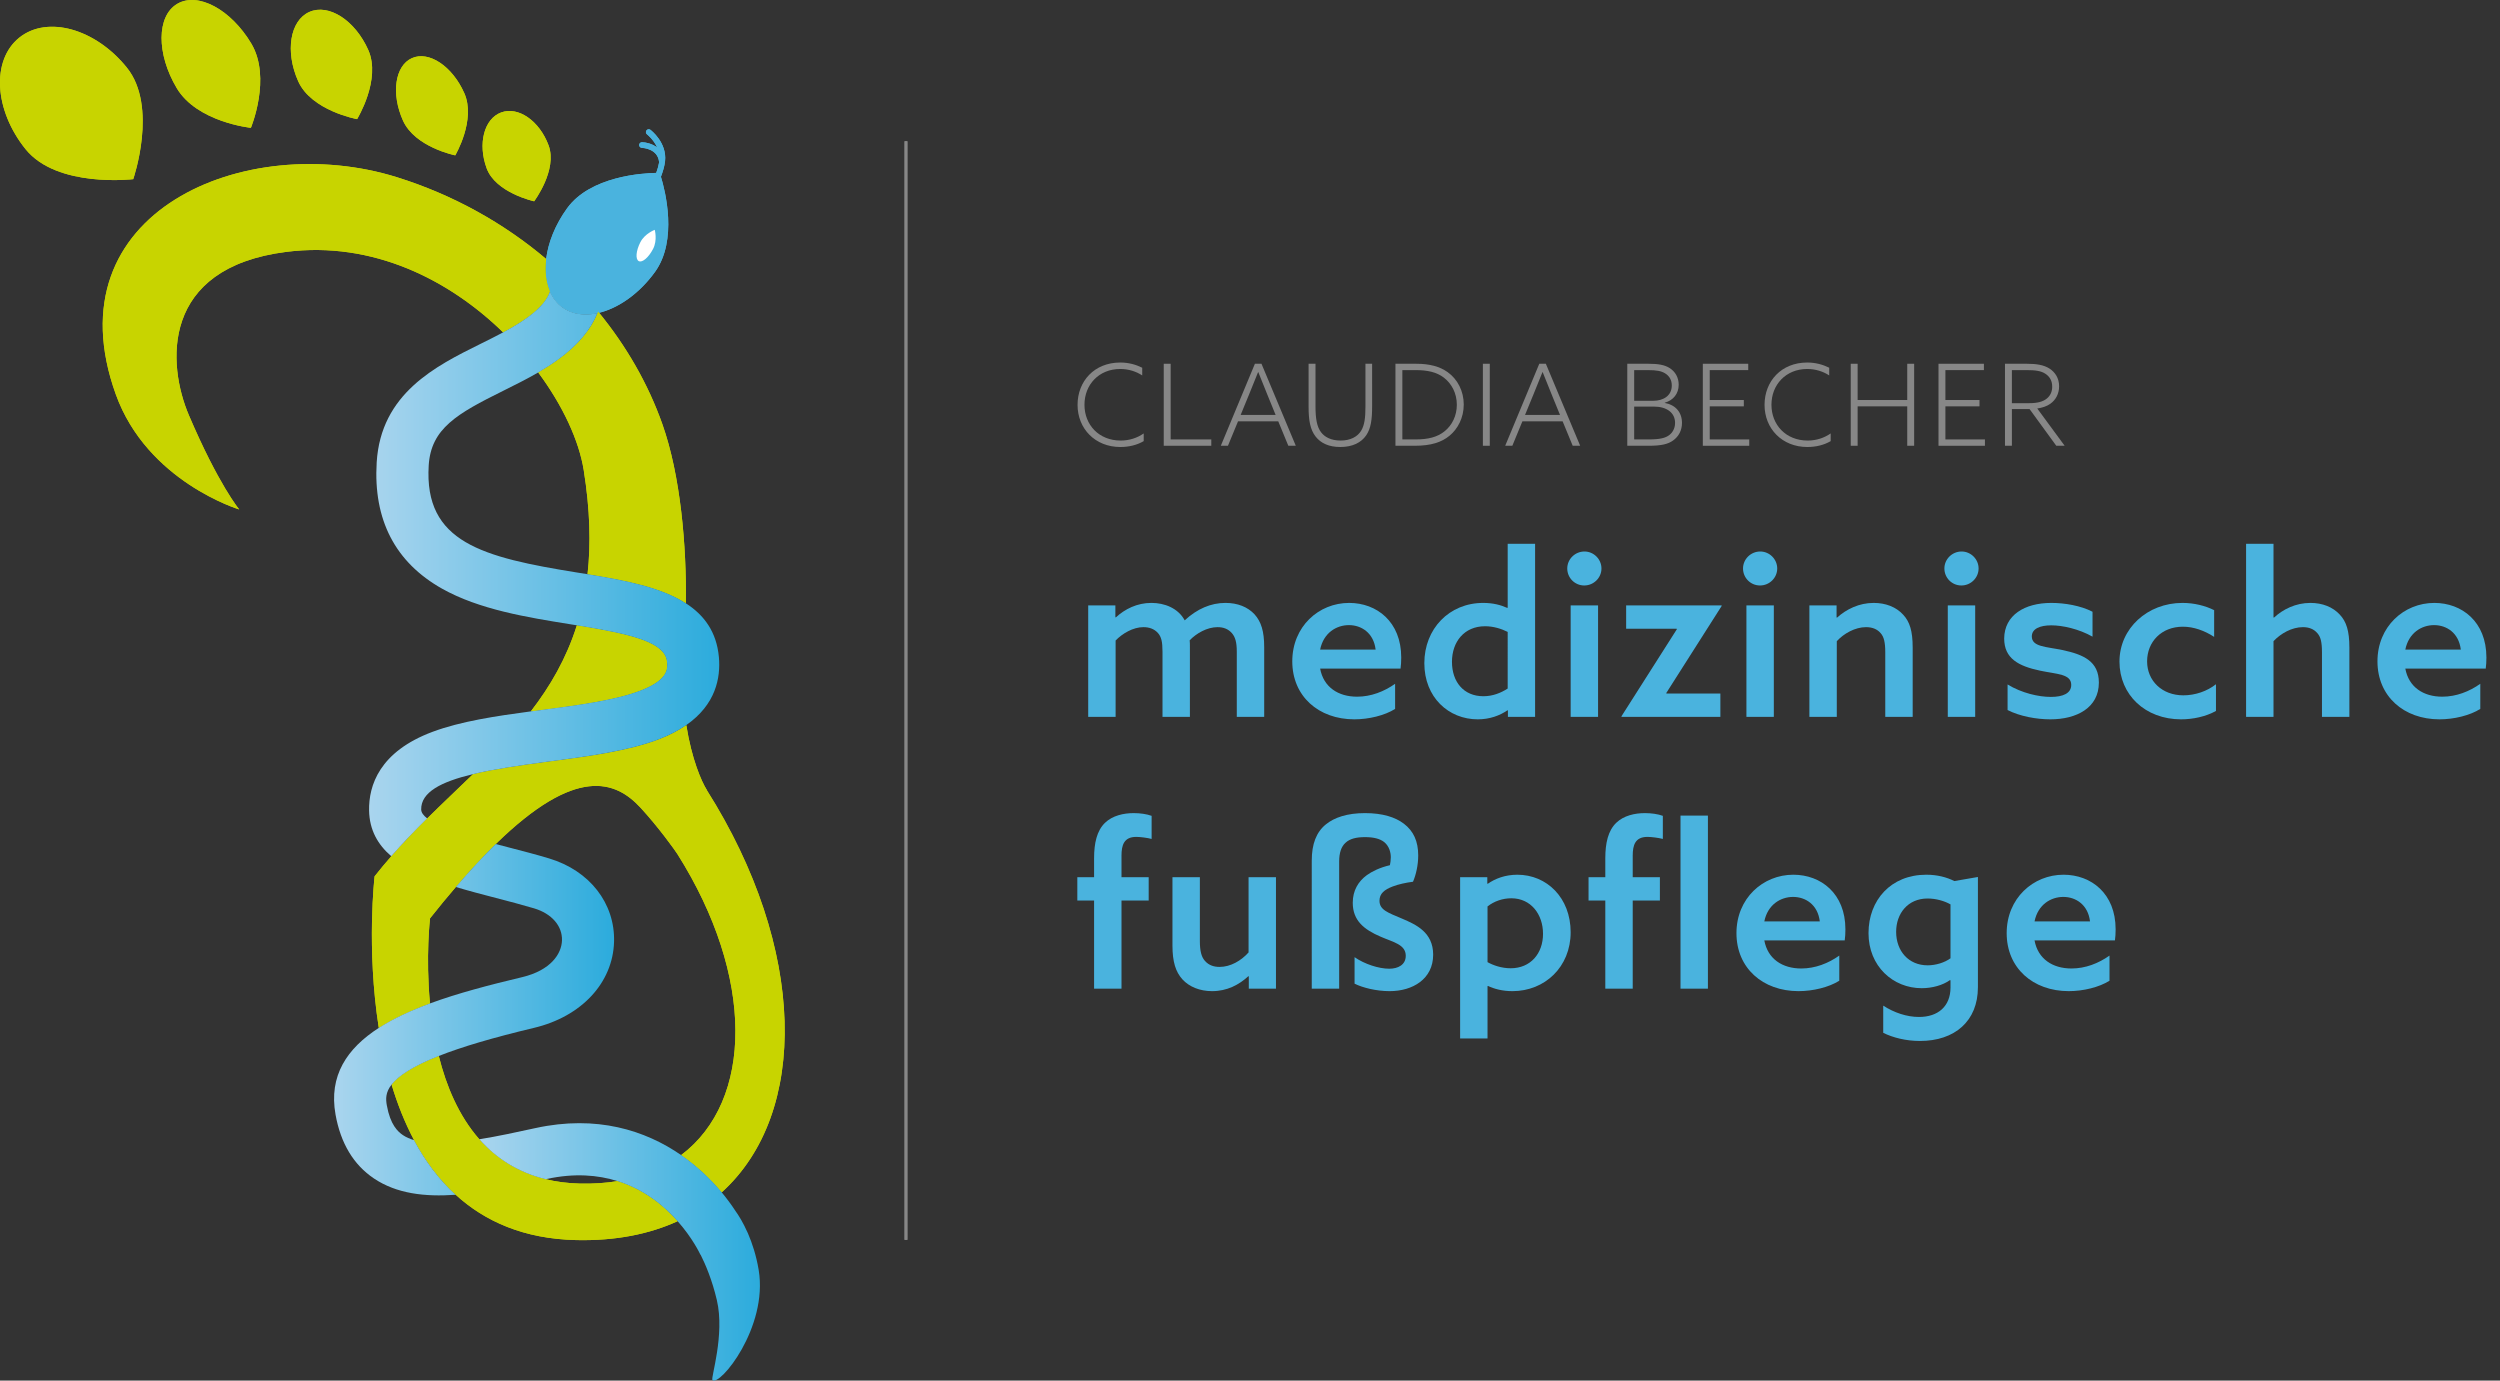 <svg viewBox="0 0 662.24 365.72" xmlns="http://www.w3.org/2000/svg" xmlns:xlink="http://www.w3.org/1999/xlink"><rect x="0" y="0" width="662.24" height="365.72" fill="#333333" stroke="none"/><linearGradient id="a" gradientUnits="userSpaceOnUse" x1="37.37" x2="222.54" y1="82.62" y2="82.62"><stop offset="0" stop-color="#a4dbf8"/><stop offset="1" stop-color="#36a9e1"/></linearGradient><linearGradient id="b" x2="222.54" xlink:href="#a" y1="81.22" y2="81.22"/><linearGradient id="c" x2="222.54" xlink:href="#a" y1="77.54" y2="77.54"/><linearGradient id="d" x2="222.54" xlink:href="#a" y1="83.67" y2="83.67"/><linearGradient id="e" x2="222.54" xlink:href="#a" y1="79.89" y2="79.89"/><linearGradient id="f" x2="222.54" xlink:href="#a" y1="78.68" y2="78.68"/><linearGradient id="g" gradientUnits="userSpaceOnUse" x1="78.57" x2="226.95" y1="331.63" y2="331.63"><stop offset=".3" stop-color="#b0d7ef"/><stop offset="1" stop-color="#009dd6"/></linearGradient><linearGradient id="h" x1="40.19" x2="188.28" xlink:href="#g" y1="270.11" y2="270.11"/><linearGradient id="i" x1="37.37" x2="222.54" xlink:href="#g" y1="152" y2="152"/><path d="m175.09 46.79c.5-1.33.94-2.78 1.08-4.06.55-4.94-3.69-8.2-3.87-8.34-.33-.25-.8-.18-1.05.15s-.19.8.14 1.05c.03.02 1.74 1.35 2.69 3.48-1.3-1-2.93-1.37-4-1.4-.4-.02-.76.32-.77.73s.32.76.73.77c.17 0 4.26.17 4.56 3.83v.01c-.15.89-.43 1.86-.77 2.79-3.67.07-17.47.89-23.61 9.38-3.16 4.37-5.02 9.11-5.55 13.44-.39 3.18-.07 6.14.99 8.57.74 1.71 1.83 3.16 3.31 4.23 2.55 1.85 5.82 2.28 9.28 1.54 5.26-1.13 10.96-4.99 15.25-10.92 6.08-8.39 2.7-21.56 1.57-25.24z" fill="#4ab3de"/><path d="m33.61 17.92c8.33 10.35 1.68 29.54 1.68 29.54s-20.17 2.41-28.51-7.94c-8.34-10.35-9.09-23.58-1.68-29.54s20.17-2.41 28.51 7.94z" fill="#c8d400"/><path d="m66.58 11.56c5.39 9.07-.12 22.3-.12 22.3s-14.26-1.47-19.65-10.53c-5.39-9.07-5.34-19.05.12-22.3s14.26 1.47 19.65 10.53z" fill="#c8d400"/><path d="m97.55 13.23c3.49 7.84-2.96 18.33-2.96 18.33s-12.12-2.22-15.61-10.06-2.17-16.05 2.96-18.33c5.13-2.29 12.12 2.22 15.61 10.06z" fill="#c8d400"/><path d="m122.98 24.65c3.17 7.11-2.39 16.5-2.39 16.5s-10.7-2.14-13.86-9.25c-3.17-7.11-2.1-14.5 2.39-16.5s10.7 2.14 13.86 9.25z" fill="#c8d400"/><path d="m145.32 38.51c2.41 6.5-3.83 14.81-3.83 14.81s-10.16-2.22-12.57-8.72-.7-13.13 3.83-14.81 10.16 2.22 12.57 8.72z" fill="#c8d400"/><path d="m144.82 312.32c-.09.02-.18.04-.27.06 2.79.67 5.81 1.08 9.11 1.16 3.53.08 6.84-.15 9.93-.65-5.22-1.65-11.44-2.17-18.77-.56z" fill="none"/><path d="m179.46 226.23c-.64-1.01-5.15-7.29-9.79-12.3-6.6-7.13-17.06-11.12-38.33 9.65 1.24.33 2.42.64 3.52.92 3.51.91 7.14 1.85 10.6 2.89 10.75 3.23 17.51 11.9 17.22 22.1-.31 10.85-8.63 19.79-21.18 22.78-10.84 2.58-19.11 5.02-25.26 7.46 2 8.01 5.32 15.92 10.74 22.07 4.87-.78 10-1.9 14.9-2.97 16.17-3.54 29.07.59 38.57 7.16 19.19-14.42 19.51-47.32-.98-79.76z" fill="none"/><path d="m148.88 249.09c.11-3.83-2.72-7.08-7.39-8.48-3.22-.96-6.72-1.87-10.11-2.75-3.57-.93-7.17-1.86-10.62-2.91-2.18 2.55-4.45 5.3-6.83 8.3 0 0-1.19 10.05-.02 22.55 7.43-2.73 15.86-4.93 24.38-6.95 7.65-1.82 10.48-6.23 10.58-9.75z" fill="none"/><path d="m111.58 214.45c.01.79.6 1.58 1.59 2.34 4.04-4 8.15-7.85 12.13-11.72-8.46 2.02-13.79 4.77-13.71 9.38z" fill="none"/><path d="m154.63 124.55c-1.24-7.76-5.49-17.04-12.06-25.89-3.05 1.77-6.19 3.33-9.27 4.86-12.21 6.06-19.14 9.96-19.74 19.8-1.23 20.35 14.13 24.3 39.57 28.38.83.13 1.67.27 2.5.4.9-8.02.67-17.09-1.01-27.56z" fill="none"/><path d="m102.47 292.81c.91 5.12 2.88 6.96 4.28 7.89.84.56 1.83.99 2.93 1.32-2.48-4.64-4.43-9.62-5.96-14.71-1.62 2.06-1.55 3.83-1.25 5.49z" fill="none"/><path d="m143.96 80.22c-.04.06-.09.11-.13.17.05-.06.09-.11.13-.17z" fill="none"/><path d="m142.23 82.05c-.09.08-.18.16-.27.24z" fill="none"/><path d="m145.41 77.89s0 .02-.01.03c0-.01 0-.02.01-.03z" fill="none"/><path d="m144.55 79.43s-.06.09-.09.13c.03-.04.06-.09.09-.13z" fill="none"/><path d="m141.2 82.95c-.11.09-.21.17-.32.26.11-.09.21-.17.32-.26z" fill="none"/><path d="m154.63 124.55c1.67 10.47 1.91 19.54 1.01 27.56 9.72 1.58 19.36 3.39 26.04 7.7.21-15.07-1.38-33.78-6.21-47.42-3.8-10.74-9.61-20.83-17.03-29.85-1.79 4.69-5.33 8.92-10.7 12.79-1.67 1.21-3.41 2.3-5.17 3.33 6.57 8.85 10.82 18.13 12.06 25.89z" fill="#c8d400"/><path d="m152.81 165.64c-2.76 8.76-7.04 16.13-12.2 22.81 1-.13 2.01-.27 3.01-.4 9.55-1.26 19.42-2.56 26.05-5.12 7.46-2.88 7.19-5.84 7.02-7.61-.48-5.29-9.72-7.36-23.88-9.67z" fill="#c8d400"/><path d="m187.24 209.27c-1.43-2.26-4.02-8.2-5.44-17.18-1.96 1.36-4.31 2.62-7.16 3.72-8.17 3.15-18.87 4.57-29.22 5.93-7.64 1.01-14.56 2.02-20.13 3.35-3.98 3.87-8.08 7.71-12.13 11.72-3.24 3.2-6.43 6.51-9.51 10.02-1.51 1.72-2.98 3.48-4.42 5.31 0 0-2.21 19.01 1.11 40.15 3.86-2.49 8.48-4.61 13.56-6.48-1.17-12.5.02-22.55.02-22.55 2.37-3 4.64-5.75 6.83-8.3 3.79-4.43 7.31-8.19 10.57-11.38 21.27-20.77 31.73-16.78 38.33-9.65 4.64 5.01 9.16 11.3 9.79 12.3 20.49 32.44 20.17 65.34.98 79.76 4.27 2.95 7.86 6.4 10.74 9.87 23.16-20.91 22.62-64.54-3.94-106.58z" fill="#c8d400"/><path d="m163.59 312.88c-3.09.5-6.4.73-9.93.65-3.3-.08-6.32-.48-9.11-1.16-7.49-1.81-13.22-5.62-17.58-10.58-5.42-6.16-8.75-14.07-10.74-22.07-3.33 1.32-6.04 2.64-8.19 3.98-2.09 1.31-3.44 2.5-4.31 3.61 1.53 5.09 3.48 10.06 5.96 14.71 2.89 5.41 6.51 10.35 11.01 14.46 7.73 7.06 18.07 11.69 31.9 12.01 10.41.24 19.38-1.56 26.9-5-3.57-4.03-8.8-8.37-15.9-10.61z" fill="#c8d400"/><path d="m139.67 84.13c.43-.31.83-.62 1.21-.92.11-.09.21-.17.32-.26.27-.22.53-.44.77-.66l.27-.24c.63-.58 1.15-1.13 1.59-1.66.05-.06.09-.11.13-.17.18-.22.35-.44.5-.66.03-.04.06-.09.09-.13.36-.53.64-1.03.84-1.51 0-.01 0-.02.01-.03.1-.24.19-.48.27-.71-1.06-2.43-1.38-5.39-.99-8.57-11.25-9.51-24.65-17.01-39.52-21.66-40.03-12.52-91.9 9.11-74.49 57.5 8.33 23.15 32.7 30.5 32.7 30.5s-5.46-6.52-13.34-24.97c-5.69-13.34-7.65-39.04 25.86-43.27 22.88-2.89 43.11 7.42 57.38 21.32 2.28-1.23 4.44-2.49 6.39-3.91z" fill="#c8d400"/><path d="m141.97 82.29c-.24.22-.5.44-.77.66.27-.22.53-.44.77-.66z" fill="#dedc00"/><path d="m141.97 82.29c-.24.22-.5.44-.77.66.27-.22.53-.44.77-.66z" fill="url(#a)"/><path d="m142.23 82.05c.63-.58 1.15-1.13 1.59-1.66-.44.53-.97 1.09-1.59 1.66z" fill="#dedc00"/><path d="m142.23 82.05c.63-.58 1.15-1.13 1.59-1.66-.44.53-.97 1.09-1.59 1.66z" fill="url(#b)"/><path d="m145.41 77.89c.1-.24.19-.48.27-.71-.07.23-.16.47-.27.71z" fill="#dedc00"/><path d="m145.41 77.89c.1-.24.19-.48.27-.71-.07.23-.16.47-.27.71z" fill="url(#c)"/><path d="m140.88 83.21c-.38.3-.77.6-1.21.92.43-.31.83-.62 1.21-.92z" fill="#dedc00"/><path d="m140.88 83.21c-.38.3-.77.6-1.21.92.43-.31.83-.62 1.21-.92z" fill="url(#d)"/><path d="m144.46 79.56c-.15.22-.32.44-.5.66.18-.22.35-.44.5-.66z" fill="#dedc00"/><path d="m144.46 79.56c-.15.22-.32.44-.5.66.18-.22.35-.44.5-.66z" fill="url(#e)"/><path d="m145.4 77.92c-.21.48-.49.98-.85 1.51.36-.53.64-1.03.85-1.51z" fill="#dedc00"/><path d="m145.4 77.92c-.21.48-.49.98-.85 1.51.36-.53.64-1.03.85-1.51z" fill="url(#f)"/><path d="m169.63 64.16c-1.17 2.29-1.35 4.53-.42 5.01.94.48 2.64-.99 3.81-3.28s.42-5.01.42-5.01-2.64.99-3.81 3.28z" fill="#fff"/><path d="m175.09 46.79c.5-1.33.94-2.78 1.08-4.06.55-4.94-3.69-8.2-3.87-8.34-.33-.25-.8-.18-1.05.15s-.19.8.14 1.05c.03.02 1.74 1.35 2.69 3.48-1.3-1-2.93-1.37-4-1.4-.4-.02-.76.32-.77.73s.32.76.73.77c.17 0 4.26.17 4.56 3.83v.01c-.15.89-.43 1.86-.77 2.79-3.67.07-17.47.89-23.61 9.38-3.16 4.37-5.02 9.11-5.55 13.44-.39 3.18-.07 6.14.99 8.57.74 1.71 1.83 3.16 3.31 4.23 2.55 1.85 5.82 2.28 9.28 1.54 5.26-1.13 10.96-4.99 15.25-10.92 6.08-8.39 2.7-21.56 1.57-25.24z" fill="#4ab3de"/><path d="m33.61 17.92c8.33 10.35 1.68 29.54 1.68 29.54s-20.17 2.41-28.51-7.94c-8.34-10.35-9.09-23.58-1.68-29.54s20.17-2.41 28.51 7.94z" fill="#c8d400"/><path d="m66.58 11.56c5.39 9.07-.12 22.3-.12 22.3s-14.26-1.47-19.65-10.53c-5.39-9.07-5.34-19.05.12-22.3s14.26 1.47 19.65 10.53z" fill="#c8d400"/><path d="m97.55 13.23c3.49 7.84-2.96 18.33-2.96 18.33s-12.12-2.22-15.61-10.06-2.17-16.05 2.96-18.33c5.13-2.29 12.12 2.22 15.61 10.06z" fill="#c8d400"/><path d="m122.98 24.65c3.17 7.11-2.39 16.5-2.39 16.5s-10.7-2.14-13.86-9.25c-3.17-7.11-2.1-14.5 2.39-16.5s10.7 2.14 13.86 9.25z" fill="#c8d400"/><path d="m145.32 38.51c2.41 6.5-3.83 14.81-3.83 14.81s-10.16-2.22-12.57-8.72-.7-13.13 3.83-14.81 10.16 2.22 12.57 8.72z" fill="#c8d400"/><path d="m144.82 312.32c-.09.02-.18.04-.27.06 2.79.67 5.81 1.08 9.11 1.16 3.53.08 6.84-.15 9.93-.65-5.22-1.65-11.44-2.17-18.77-.56z" fill="none"/><path d="m179.46 226.23c-.64-1.01-5.15-7.29-9.79-12.3-6.6-7.13-17.06-11.12-38.33 9.65 1.24.33 2.42.64 3.52.92 3.51.91 7.14 1.85 10.6 2.89 10.75 3.23 17.51 11.9 17.22 22.1-.31 10.85-8.63 19.79-21.18 22.78-10.84 2.58-19.11 5.02-25.26 7.46 2 8.01 5.32 15.92 10.74 22.07 4.87-.78 10-1.9 14.9-2.97 16.17-3.54 29.07.59 38.57 7.16 19.19-14.42 19.51-47.32-.98-79.76z" fill="none"/><path d="m148.88 249.09c.11-3.83-2.72-7.08-7.39-8.48-3.22-.96-6.72-1.87-10.11-2.75-3.57-.93-7.17-1.86-10.62-2.91-2.18 2.55-4.45 5.3-6.83 8.3 0 0-1.19 10.05-.02 22.55 7.43-2.73 15.86-4.93 24.38-6.95 7.65-1.82 10.48-6.23 10.58-9.75z" fill="none"/><path d="m111.58 214.45c.01.79.6 1.58 1.59 2.34 4.04-4 8.15-7.85 12.13-11.72-8.46 2.02-13.79 4.77-13.71 9.38z" fill="none"/><path d="m154.63 124.55c-1.24-7.76-5.49-17.04-12.06-25.89-3.05 1.77-6.19 3.33-9.27 4.86-12.21 6.06-19.14 9.96-19.74 19.8-1.23 20.35 14.13 24.3 39.57 28.38.83.13 1.67.27 2.5.4.9-8.02.67-17.09-1.01-27.56z" fill="none"/><path d="m102.47 292.81c.91 5.12 2.88 6.96 4.28 7.89.84.56 1.83.99 2.93 1.32-2.48-4.64-4.43-9.62-5.96-14.71-1.62 2.06-1.55 3.83-1.25 5.49z" fill="none"/><path d="m143.96 80.22c-.04.06-.09.11-.13.17.05-.06.09-.11.13-.17z" fill="none"/><path d="m142.23 82.05c-.09.08-.18.16-.27.24z" fill="none"/><path d="m145.41 77.89s0 .02-.01.03c0-.01 0-.02.01-.03z" fill="none"/><path d="m144.55 79.43s-.06.09-.09.13c.03-.04.06-.09.09-.13z" fill="none"/><path d="m141.2 82.95c-.11.09-.21.17-.32.26.11-.09.21-.17.32-.26z" fill="none"/><path d="m154.63 124.55c1.67 10.47 1.91 19.54 1.01 27.56 9.72 1.58 19.36 3.39 26.04 7.7.21-15.07-1.38-33.78-6.21-47.42-3.8-10.74-9.61-20.83-17.03-29.85-1.79 4.69-5.33 8.92-10.7 12.79-1.67 1.21-3.41 2.3-5.17 3.33 6.57 8.85 10.82 18.13 12.06 25.89z" fill="#c8d400"/><path d="m152.81 165.64c-2.76 8.76-7.04 16.13-12.2 22.81 1-.13 2.01-.27 3.01-.4 9.55-1.26 19.42-2.56 26.05-5.12 7.46-2.88 7.19-5.84 7.02-7.61-.48-5.29-9.72-7.36-23.88-9.67z" fill="#c8d400"/><path d="m187.24 209.27c-1.43-2.26-4.02-8.2-5.44-17.18-1.96 1.36-4.31 2.62-7.16 3.72-8.17 3.15-18.87 4.57-29.22 5.93-7.64 1.01-14.56 2.02-20.13 3.35-3.98 3.87-8.08 7.71-12.13 11.72-3.24 3.2-6.43 6.51-9.51 10.02-1.51 1.72-2.98 3.48-4.42 5.31 0 0-2.21 19.01 1.11 40.15 3.86-2.49 8.48-4.61 13.56-6.48-1.17-12.5.02-22.55.02-22.55 2.37-3 4.64-5.75 6.83-8.3 3.79-4.43 7.31-8.19 10.57-11.38 21.27-20.77 31.73-16.78 38.33-9.65 4.64 5.01 9.16 11.3 9.79 12.3 20.49 32.44 20.17 65.34.98 79.76 4.27 2.95 7.86 6.4 10.74 9.87 23.16-20.91 22.62-64.54-3.94-106.58z" fill="#c8d400"/><path d="m163.59 312.88c-3.09.5-6.4.73-9.93.65-3.3-.08-6.32-.48-9.11-1.16-7.49-1.81-13.22-5.62-17.58-10.58-5.42-6.16-8.75-14.07-10.74-22.07-3.33 1.32-6.04 2.64-8.19 3.98-2.09 1.31-3.44 2.5-4.31 3.61 1.53 5.09 3.48 10.06 5.96 14.71 2.89 5.41 6.51 10.35 11.01 14.46 7.73 7.06 18.07 11.69 31.9 12.01 10.41.24 19.38-1.56 26.9-5-3.57-4.03-8.8-8.37-15.9-10.61z" fill="#c8d400"/><path d="m139.67 84.13c.43-.31.83-.62 1.21-.92.11-.09.21-.17.32-.26.27-.22.53-.44.77-.66l.27-.24c.63-.58 1.15-1.13 1.59-1.66.05-.06.09-.11.13-.17.18-.22.35-.44.5-.66.03-.04.06-.09.09-.13.36-.53.64-1.03.84-1.51 0-.01 0-.02.01-.03.1-.24.19-.48.27-.71-1.06-2.43-1.38-5.39-.99-8.57-11.25-9.51-24.65-17.01-39.52-21.66-40.03-12.52-91.9 9.11-74.49 57.5 8.33 23.15 32.7 30.5 32.7 30.5s-5.46-6.52-13.34-24.97c-5.69-13.34-7.65-39.04 25.86-43.27 22.88-2.89 43.11 7.42 57.38 21.32 2.28-1.23 4.44-2.49 6.39-3.91z" fill="#c8d400"/><path d="m141.97 82.29c-.24.22-.5.44-.77.66.27-.22.53-.44.77-.66z" fill="#dedc00"/><path d="m141.97 82.29c-.24.22-.5.44-.77.66.27-.22.53-.44.77-.66z" fill="url(#a)"/><path d="m142.23 82.05c.63-.58 1.15-1.13 1.59-1.66-.44.53-.97 1.09-1.59 1.66z" fill="#dedc00"/><path d="m142.23 82.05c.63-.58 1.15-1.13 1.59-1.66-.44.53-.97 1.09-1.59 1.66z" fill="url(#b)"/><path d="m145.41 77.89c.1-.24.19-.48.27-.71-.07.23-.16.47-.27.71z" fill="#dedc00"/><path d="m145.41 77.89c.1-.24.19-.48.27-.71-.07.23-.16.47-.27.71z" fill="url(#c)"/><path d="m140.88 83.21c-.38.3-.77.6-1.21.92.43-.31.83-.62 1.21-.92z" fill="#dedc00"/><path d="m140.88 83.21c-.38.3-.77.6-1.21.92.43-.31.83-.62 1.21-.92z" fill="url(#d)"/><path d="m144.46 79.56c-.15.22-.32.44-.5.66.18-.22.35-.44.5-.66z" fill="#dedc00"/><path d="m144.46 79.56c-.15.22-.32.44-.5.66.18-.22.35-.44.5-.66z" fill="url(#e)"/><path d="m145.4 77.92c-.21.48-.49.98-.85 1.51.36-.53.64-1.03.85-1.51z" fill="#dedc00"/><path d="m145.4 77.92c-.21.48-.49.98-.85 1.51.36-.53.64-1.03.85-1.51z" fill="url(#f)"/><path d="m169.63 64.16c-1.17 2.29-1.35 4.53-.42 5.01.94.48 2.64-.99 3.81-3.28s.42-5.01.42-5.01-2.64.99-3.81 3.28z" fill="#fff"/><path d="m239.99 328.42v-291" fill="none" stroke="#878787" stroke-miterlimit="10" stroke-width=".75"/><path d="m239.99 328.42v-291" fill="none" stroke="#878787" stroke-miterlimit="10" stroke-width=".75"/><path d="m200.97 336.4c-.65-3.88-1.73-7.12-2.83-9.66s-.03-.06-.04-.08c-1.25-2.86-2.51-4.81-3.23-5.81-1.06-1.63-2.3-3.32-3.69-5-2.88-3.47-6.46-6.91-10.74-9.87-9.5-6.57-22.4-10.69-38.57-7.16-4.9 1.07-10.04 2.19-14.9 2.97 4.36 4.95 10.09 8.76 17.58 10.58.09-.02.18-.04.27-.06 7.33-1.6 13.55-1.08 18.77.56 7.1 2.24 12.33 6.58 15.9 10.61 3.94 4.45 5.87 8.5 6.06 8.91l.04-.02c1.3 2.59 3.05 6.69 4.3 12.02 2.17 9.25-1.67 20.67-1.17 21.17 1.85 1.85 14.8-13.88 12.25-29.17z" fill="url(#g)"/><path d="m109.68 302.02c-1.1-.33-2.09-.76-2.93-1.32-1.4-.94-3.36-2.77-4.28-7.89-.3-1.66-.37-3.43 1.25-5.49.87-1.11 2.22-2.3 4.31-3.61 2.15-1.34 4.86-2.66 8.19-3.98 6.15-2.44 14.42-4.87 25.26-7.46 12.56-2.99 20.87-11.93 21.18-22.78.29-10.2-6.47-18.88-17.22-22.1-3.46-1.04-7.09-1.98-10.6-2.89-1.09-.28-2.28-.59-3.52-.92-3.26 3.18-6.78 6.95-10.57 11.38 3.45 1.04 7.05 1.98 10.62 2.91 3.39.88 6.89 1.79 10.11 2.75 4.67 1.4 7.5 4.65 7.39 8.48-.1 3.52-2.93 7.93-10.58 9.75-8.52 2.03-16.95 4.22-24.38 6.95-5.08 1.87-9.7 3.99-13.56 6.48-8.46 5.46-13.3 12.69-11.47 22.95 1.36 7.63 4.79 13.33 10.19 16.95 5.97 4 13.38 4.9 21.62 4.31-4.5-4.12-8.12-9.06-11.01-14.46z" fill="url(#h)"/><path d="m169.67 182.92c-6.63 2.56-16.5 3.86-26.05 5.12-1 .13-2 .27-3.01.4-9.26 1.24-18.59 2.64-26.01 5.41-14.11 5.26-16.94 14.24-16.83 20.84.09 5.18 2.32 9.07 5.88 12.12 3.07-3.51 6.27-6.82 9.51-10.02-.99-.76-1.57-1.55-1.59-2.34-.08-4.6 5.25-7.36 13.71-9.38 5.57-1.33 12.49-2.34 20.13-3.35 10.35-1.36 21.05-2.78 29.22-5.93 2.85-1.1 5.2-2.36 7.16-3.72 7.81-5.43 9.14-12.52 8.64-18.03-.61-6.66-3.9-11.11-8.76-14.24-6.68-4.31-16.33-6.12-26.04-7.7-.83-.14-1.67-.27-2.5-.4-25.44-4.08-40.8-8.03-39.57-28.38.59-9.84 7.53-13.75 19.74-19.8 3.08-1.53 6.22-3.09 9.27-4.86 1.77-1.03 3.5-2.13 5.17-3.33 5.21-3.76 8.68-7.85 10.52-12.38-3.46.74-6.73.31-9.28-1.54-1.47-1.07-2.56-2.52-3.31-4.23-.07.23-.16.46-.27.71 0 .01 0 .02-.01.03-.21.48-.49.98-.85 1.51-.03.04-.06.09-.09.13-.15.22-.32.44-.5.66-.04.06-.09.11-.13.17-.44.53-.97 1.09-1.59 1.66-.09.08-.18.16-.27.24-.24.22-.5.44-.77.66-.11.09-.21.17-.32.26-.38.3-.77.6-1.21.92-1.96 1.41-4.11 2.68-6.39 3.91-1.96 1.05-4 2.07-6.11 3.11-11.71 5.81-26.28 13.04-27.38 31.34-.92 15.21 4.91 26.46 17.31 33.44 9.88 5.56 22.61 7.6 33.85 9.41.63.1 1.24.2 1.86.3 14.17 2.31 23.4 4.39 23.88 9.67.16 1.77.43 4.73-7.02 7.61z" fill="url(#i)"/><g fill="#4ab3de"><path d="m327.62 172.61c0-2.52-.42-3.9-1.32-4.92-.96-1.08-2.22-1.56-3.78-1.56-2.76 0-5.58 1.62-7.38 3.48.06.54.06 1.14.06 1.8v18.48h-7.26v-17.28c0-2.58-.3-3.9-1.2-4.92-1.02-1.14-2.4-1.56-3.84-1.56-2.76 0-5.58 1.68-7.38 3.54v20.22h-7.26v-29.52h7.2v3.12l.12.06c2.4-2.22 5.64-3.84 9.42-3.84 3.48 0 7.08 1.38 8.82 4.62 3.3-3.06 6.96-4.62 10.8-4.62 3.24 0 5.88 1.08 7.68 3 1.8 1.98 2.58 4.56 2.58 8.7v18.48h-7.26z"/><path d="m349.7 177.11c.9 4.92 4.8 7.44 9.78 7.44 3.72 0 7.2-1.38 10.08-3.42v6.66c-2.76 1.74-6.96 2.76-10.8 2.76-9.48 0-16.44-6.12-16.44-15.36s7.02-15.48 15.06-15.48c7.32 0 13.8 4.98 13.8 14.46 0 .96-.06 2.16-.18 2.94zm14.7-5.04c-.54-4.44-3.78-6.48-7.08-6.48s-6.72 2.04-7.62 6.48z"/><path d="m399.32 188.15c-1.98 1.38-4.68 2.4-7.86 2.4-7.74 0-14.16-5.82-14.16-14.88s6.54-15.96 15.6-15.96c2.58 0 4.62.54 6.36 1.32l.12-.06v-16.92h7.26v45.84h-7.2v-1.68zm.06-20.76c-1.68-.84-3.78-1.5-6-1.5-5.52 0-8.76 4.14-8.76 9.42s3.06 9.12 8.34 9.12c2.46 0 4.68-.9 6.42-2.04z"/><path d="m419.72 146.09c2.46 0 4.5 2.04 4.5 4.5s-2.04 4.5-4.56 4.5-4.5-2.04-4.5-4.5 2.04-4.5 4.56-4.5zm-3.66 14.28h7.26v29.52h-7.26z"/><path d="m429.56 189.89-.06-.12 14.7-23.1-.06-.12h-13.38v-6.18h25.26l.06.12-14.7 23.1.06.12h14.28v6.18z"/><path d="m466.28 146.09c2.46 0 4.5 2.04 4.5 4.5s-2.04 4.5-4.56 4.5-4.5-2.04-4.5-4.5 2.04-4.5 4.56-4.5zm-3.66 14.28h7.26v29.52h-7.26z"/><path d="m479.3 160.37h7.2v3.18l.12.06c2.46-2.22 5.82-3.9 9.72-3.9 3.18 0 5.94 1.08 7.8 3.12 1.74 1.86 2.52 4.32 2.52 8.7v18.36h-7.26v-17.1c0-2.64-.36-4.08-1.2-5.04-.9-1.08-2.22-1.62-3.9-1.62-2.88 0-5.88 1.68-7.74 3.72v20.04h-7.26z"/><path d="m519.62 146.09c2.46 0 4.5 2.04 4.5 4.5s-2.04 4.5-4.56 4.5-4.5-2.04-4.5-4.5 2.04-4.5 4.56-4.5zm-3.66 14.28h7.26v29.52h-7.26z"/><path d="m531.8 181.31c3.72 2.28 8.22 3.3 11.46 3.3s5.4-.96 5.4-3.18c0-2.94-3.78-2.82-8.28-3.78-5.64-1.2-9.48-3.18-9.48-8.52.06-6.18 5.4-9.42 12.48-9.42 3.54 0 7.8.72 10.92 2.34v6.6c-3.6-2.04-7.92-3-10.92-3s-5.16.9-5.16 2.94c0 2.76 3.72 2.7 8.1 3.6 5.64 1.2 9.66 3 9.66 8.64 0 6.66-5.88 9.72-12.84 9.72-3.66 0-8.04-.78-11.34-2.46z"/><path d="m587 188.33c-2.7 1.5-6.12 2.22-9.24 2.22-9.48 0-16.32-6.48-16.32-15.3s7.44-15.54 16.68-15.54c3.18 0 6.12.78 8.4 1.92v7.08c-2.58-1.68-5.46-2.7-8.28-2.7-5.7 0-9.48 4.02-9.48 9.18s3.96 9 9.6 9c3.12 0 6.3-1.08 8.64-2.94z"/><path d="m594.98 144.05h7.26v19.5l.12.06c2.4-2.22 5.76-3.9 9.66-3.9 3.18 0 5.94 1.08 7.8 3.12 1.74 1.86 2.52 4.32 2.52 8.7v18.36h-7.26v-17.1c0-2.76-.36-4.08-1.2-5.04-.96-1.14-2.28-1.62-3.84-1.62-2.94 0-5.88 1.68-7.8 3.72v20.04h-7.26z"/><path d="m637.16 177.11c.9 4.92 4.8 7.44 9.78 7.44 3.72 0 7.2-1.38 10.08-3.42v6.66c-2.76 1.74-6.96 2.76-10.8 2.76-9.48 0-16.44-6.12-16.44-15.36s7.02-15.48 15.06-15.48c7.32 0 13.8 4.98 13.8 14.46 0 .96-.06 2.16-.18 2.94zm14.7-5.04c-.54-4.44-3.78-6.48-7.08-6.48s-6.72 2.04-7.62 6.48z"/><path d="m289.82 238.55h-4.44v-6.18h4.44v-5.04c0-3.96.72-7.26 2.88-9.36 1.98-1.92 4.92-2.58 7.62-2.58 1.68 0 3.42.24 4.74.72v6.12c-1.14-.3-3-.54-4.08-.54-3.24 0-3.9 2.16-3.9 4.98v5.7h7.2v6.18h-7.2v23.34h-7.26z"/><path d="m330.68 258.59c-2.46 2.28-5.64 3.96-9.6 3.96-3.24 0-6.06-1.14-7.86-3.12s-2.64-4.68-2.64-8.94v-18.12h7.26v16.92c0 2.64.42 4.2 1.32 5.22 1.08 1.26 2.52 1.62 3.9 1.62 2.88 0 5.7-1.62 7.68-3.84v-19.92h7.26v29.52h-7.2v-3.24z"/><path d="m347.48 227.93c0-4.32 1.2-7.5 3.72-9.54 2.28-1.86 5.7-3 10.38-3s8.04 1.08 10.32 2.82c2.52 1.92 3.78 4.62 3.78 8.4 0 2.58-.6 5.16-1.38 6.96-1.86.24-3.84.66-5.4 1.26-2.16.84-3.48 1.86-3.48 3.78 0 2.46 2.34 3.18 6 4.74s8.22 3.6 8.22 9.54c0 6.48-5.46 9.66-11.52 9.66-3.54 0-7.14-.9-9.3-1.98v-7.02c2.58 1.8 6.36 3.06 9.18 3.06 2.4 0 4.38-1.08 4.38-3.42 0-3-3.3-3.6-6.6-5.04-4.5-1.92-7.44-4.32-7.44-9 0-3.24 1.44-5.64 3.72-7.32 1.32-.96 3.48-2.04 6.12-2.64.12-.54.24-1.38.24-2.1 0-1.26-.42-2.94-1.74-4.02-1.14-.9-2.82-1.32-5.1-1.32s-4.02.42-5.16 1.5c-1.14 1.02-1.68 2.7-1.68 4.98v33.66h-7.26z"/><path d="m394.04 275.09h-7.26v-42.72h7.2v1.68l.12.06c1.98-1.38 4.62-2.4 7.86-2.4 7.74 0 14.1 6.06 14.1 15.24s-6.84 15.6-15.42 15.6c-2.64 0-4.86-.6-6.48-1.38l-.12.06zm6.12-18.6c5.28 0 8.58-3.9 8.58-9.12s-3.24-9.42-8.4-9.42c-2.28 0-4.56.78-6.3 2.16v14.76c1.5.84 3.72 1.62 6.12 1.62z"/><path d="m425.24 238.55h-4.44v-6.18h4.44v-5.04c0-3.96.72-7.26 2.88-9.36 1.98-1.92 4.92-2.58 7.62-2.58 1.68 0 3.42.24 4.74.72v6.12c-1.14-.3-3-.54-4.08-.54-3.24 0-3.9 2.16-3.9 4.98v5.7h7.2v6.18h-7.2v23.34h-7.26zm19.92-22.5h7.26v45.84h-7.26z"/><path d="m467.36 249.11c.9 4.92 4.8 7.44 9.78 7.44 3.72 0 7.2-1.38 10.08-3.42v6.66c-2.76 1.74-6.96 2.76-10.8 2.76-9.48 0-16.44-6.12-16.44-15.36s7.02-15.48 15.06-15.48c7.32 0 13.8 4.98 13.8 14.46 0 .96-.06 2.16-.18 2.94zm14.7-5.04c-.54-4.44-3.78-6.48-7.08-6.48s-6.72 2.04-7.62 6.48z"/><path d="m498.86 266.39c2.88 1.86 6.24 3 9.48 3 5.04 0 8.34-2.82 8.34-7.8v-1.86l-.12-.12c-1.92 1.38-4.74 2.16-7.5 2.16-7.62 0-14.1-5.82-14.1-14.58s5.94-15.48 15.3-15.48c2.94 0 5.4.66 7.44 1.68l6.24-1.08v29.22c0 8.94-6.12 14.22-15.36 14.22-3.72 0-7.2-.9-9.72-2.16zm17.82-26.82c-1.56-.9-3.84-1.56-6.06-1.56-5.28 0-8.34 4.02-8.34 8.82 0 5.1 3.3 8.88 8.34 8.88 2.16 0 4.5-.72 6.06-1.86z"/><path d="m538.94 249.11c.9 4.92 4.8 7.44 9.78 7.44 3.72 0 7.2-1.38 10.08-3.42v6.66c-2.76 1.74-6.96 2.76-10.8 2.76-9.48 0-16.44-6.12-16.44-15.36s7.02-15.48 15.06-15.48c7.32 0 13.8 4.98 13.8 14.46 0 .96-.06 2.16-.18 2.94zm14.7-5.04c-.54-4.44-3.78-6.48-7.08-6.48s-6.72 2.04-7.62 6.48z"/></g><path d="m302.96 116.85c-1.71 1.02-3.9 1.56-6.18 1.56-6.69 0-11.34-4.86-11.34-11.16s4.47-11.22 11.31-11.22c2.19 0 4.14.54 5.82 1.38v2.04c-1.59-1.05-3.63-1.71-5.82-1.71-5.67 0-9.48 4.17-9.48 9.48s3.81 9.48 9.6 9.48c2.28 0 4.38-.69 6.09-1.89z" fill="#878787"/><path d="m308.27 96.36h1.83v20.04h10.77v1.68h-12.6z" fill="#878787"/><path d="m332.42 96.36h1.74l9.09 21.72h-1.98l-2.67-6.48h-10.65l-2.67 6.48h-1.89zm3.3 8.19c-.81-1.98-1.62-3.99-2.4-5.97h-.06c-.75 1.89-1.5 3.75-2.4 5.94l-2.22 5.4h9.27z" fill="#878787"/><path d="m363.47 107.58c0 3.48-.3 5.82-1.53 7.68-1.35 2.01-3.69 3.15-6.9 3.15-3 0-5.13-.99-6.51-2.73-1.5-1.89-1.89-4.44-1.89-7.92v-11.4h1.83v11.25c0 3.27.36 5.46 1.5 6.93.93 1.2 2.55 2.16 5.16 2.16s4.44-1.02 5.4-2.55c.93-1.47 1.17-3.51 1.17-6.48v-11.31h1.77z" fill="#878787"/><path d="m369.65 96.36h5.55c3.48 0 6.18.72 8.28 2.22 2.64 1.89 4.26 5.04 4.26 8.58s-1.59 6.45-3.75 8.25c-2.13 1.77-4.98 2.67-9.18 2.67h-5.16zm5.4 20.04c3.21 0 5.7-.6 7.62-2.16 1.98-1.59 3.24-4.11 3.24-7.02 0-3.09-1.41-5.64-3.45-7.2-1.89-1.44-4.32-1.98-7.44-1.98h-3.54v18.36z" fill="#878787"/><path d="m392.81 96.36h1.83v21.72h-1.83z" fill="#878787"/><path d="m407.75 96.36h1.74l9.09 21.72h-1.98l-2.67-6.48h-10.65l-2.67 6.48h-1.89zm3.3 8.19c-.81-1.98-1.62-3.99-2.4-5.97h-.06c-.75 1.89-1.5 3.75-2.4 5.94l-2.22 5.4h9.27z" fill="#878787"/><path d="m431.06 96.36h5.64c2.58 0 4.2.3 5.49 1.08 1.59.96 2.49 2.58 2.49 4.47 0 2.37-1.41 4.11-3.69 4.77v.06c2.76.48 4.56 2.4 4.56 5.28 0 1.98-.87 3.6-2.34 4.65-1.35.96-3.03 1.41-6.54 1.41h-5.61zm6.84 9.81c2.73 0 4.95-1.35 4.95-4.05 0-1.47-.66-2.55-1.8-3.24-.99-.6-2.19-.84-4.53-.84h-3.63v8.13zm-1.11 10.23c2.97 0 4.35-.39 5.34-1.11.81-.6 1.59-1.68 1.59-3.27 0-2.7-2.22-4.32-5.64-4.32h-5.19v8.7z" fill="#878787"/><path d="m451.07 96.36h12.03v1.68h-10.2v7.92h9.03v1.68h-9.03v8.76h10.47v1.68h-12.3z" fill="#878787"/><path d="m484.94 116.85c-1.71 1.02-3.9 1.56-6.18 1.56-6.69 0-11.34-4.86-11.34-11.16s4.47-11.22 11.31-11.22c2.19 0 4.14.54 5.82 1.38v2.04c-1.59-1.05-3.63-1.71-5.82-1.71-5.67 0-9.48 4.17-9.48 9.48s3.81 9.48 9.6 9.48c2.28 0 4.38-.69 6.09-1.89z" fill="#878787"/><path d="m490.25 96.36h1.83v9.6h13.14v-9.6h1.83v21.72h-1.83v-10.44h-13.14v10.44h-1.83z" fill="#878787"/><path d="m513.5 96.36h12.03v1.68h-10.2v7.92h9.03v1.68h-9.03v8.76h10.47v1.68h-12.3z" fill="#878787"/><path d="m531.11 96.36h5.82c2.52 0 4.47.3 6 1.29 1.47.96 2.52 2.52 2.52 4.68 0 1.98-.9 3.6-2.28 4.59-.99.72-2.16 1.08-3.51 1.29l7.26 9.87h-2.22l-7.08-9.72h-4.68v9.72h-1.83zm6.39 10.44c2.25 0 3.69-.39 4.74-1.26.93-.78 1.38-1.83 1.38-3.12 0-1.59-.69-2.67-1.77-3.39-1.17-.78-2.61-.99-5.04-.99h-3.87v8.76z" fill="#878787"/></svg>